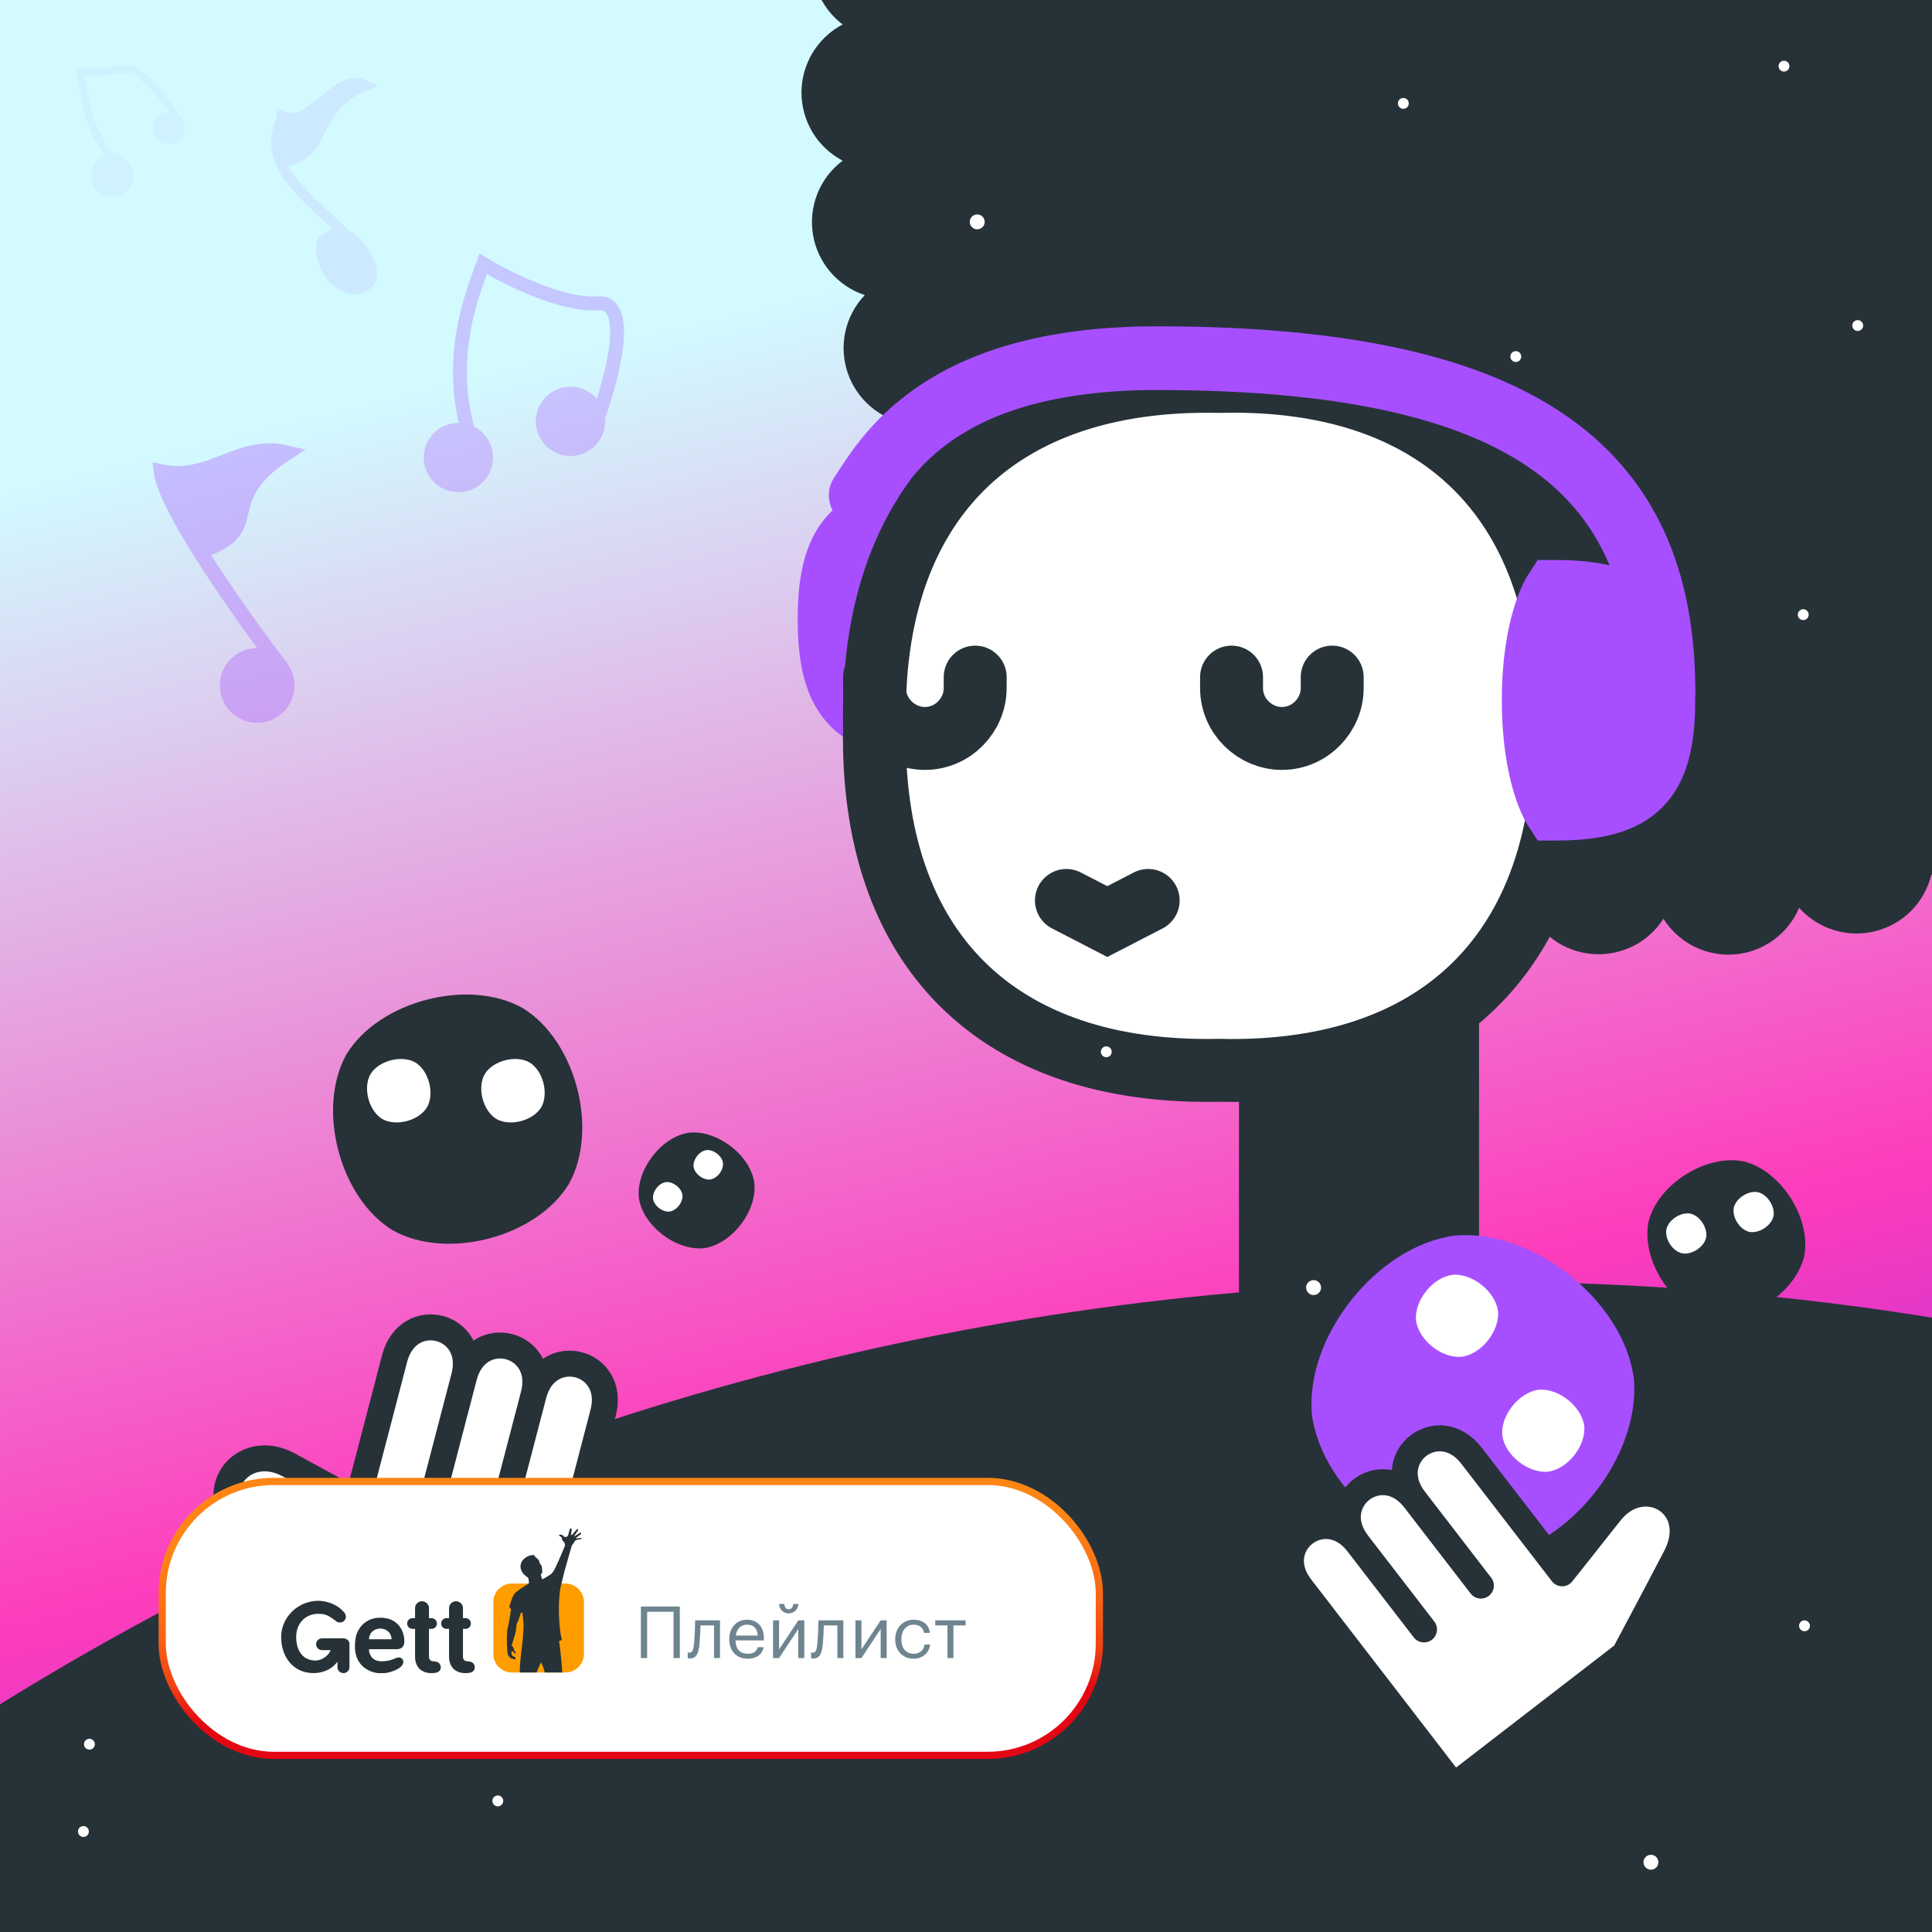 <svg width="268" height="268" viewBox="0 0 268 268" fill="none" xmlns="http://www.w3.org/2000/svg">
<rect x="0" y="0" width="268" height="268" fill="#333333" stroke="none"/>
<g clip-path="url(#clip0)">
<rect width="268" height="268" fill="white"/>
<rect x="-30" y="-30" width="327" height="327" fill="url(#paint0_linear)"/>
<circle cx="205.8" cy="568.4" r="390.6" fill="#263238"/>
<path d="M340.062 12.98C340.062 -47.276 291.211 -96.127 230.955 -96.127C170.699 -96.127 121.848 -47.276 121.848 12.98C121.848 73.236 170.699 122.087 230.955 122.087C291.211 122.087 340.062 73.236 340.062 12.98Z" fill="#263238"/>
<path d="M230.748 127.443C229.703 129.081 228.229 130.403 226.486 131.265C224.744 132.127 222.799 132.496 220.862 132.333C218.922 132.173 217.064 131.485 215.488 130.343C213.913 129.202 212.68 127.65 211.923 125.858C210.622 127.306 208.95 128.371 207.087 128.936C205.224 129.502 203.242 129.547 201.356 129.067C199.468 128.587 197.748 127.6 196.381 126.213C195.015 124.825 194.054 123.09 193.603 121.195C192.078 122.413 190.248 123.189 188.313 123.439C186.378 123.689 184.411 123.403 182.627 122.613C180.847 121.829 179.315 120.572 178.198 118.979C177.08 117.387 176.42 115.519 176.287 113.578C174.585 114.519 172.659 114.978 170.715 114.904C168.772 114.831 166.885 114.228 165.259 113.161C163.633 112.094 162.33 110.603 161.491 108.848C160.651 107.094 160.307 105.144 160.496 103.208C158.663 103.858 156.687 103.995 154.783 103.604C152.878 103.214 151.116 102.31 149.687 100.991C148.255 99.672 147.212 97.987 146.67 96.117C146.129 94.247 146.109 92.265 146.614 90.385C144.699 90.728 142.727 90.542 140.911 89.845C139.095 89.149 137.503 87.969 136.31 86.433C135.112 84.896 134.359 83.061 134.132 81.126C133.904 79.191 134.211 77.231 135.019 75.458C133.072 75.481 131.156 74.973 129.478 73.986C127.799 72.999 126.422 71.573 125.496 69.86C124.57 68.147 124.129 66.212 124.224 64.267C124.318 62.321 124.944 60.438 126.032 58.823C124.112 58.521 122.31 57.7 120.822 56.449C119.334 55.198 118.216 53.564 117.59 51.724C116.961 49.88 116.85 47.9 117.268 45.997C117.686 44.095 118.617 42.343 119.96 40.933C118.109 40.323 116.46 39.218 115.192 37.737C113.925 36.257 113.087 34.457 112.769 32.534C112.455 30.613 112.672 28.642 113.398 26.836C114.124 25.03 115.331 23.457 116.887 22.287C115.164 21.383 113.721 20.023 112.715 18.357C111.709 16.691 111.178 14.781 111.18 12.835C111.182 10.891 111.715 8.985 112.721 7.322C113.726 5.658 115.167 4.301 116.887 3.396C115.337 2.221 114.138 0.644 113.42 -1.164C112.702 -2.972 112.492 -4.941 112.813 -6.86C113.132 -8.78 113.972 -10.576 115.239 -12.054C116.507 -13.531 118.155 -14.633 120.004 -15.241C118.669 -16.658 117.746 -18.413 117.336 -20.317C116.926 -22.22 117.044 -24.2 117.677 -26.041C118.311 -27.881 119.436 -29.513 120.93 -30.761C122.424 -32.008 124.231 -32.823 126.155 -33.118C125.077 -34.736 124.462 -36.617 124.376 -38.56C124.29 -40.502 124.737 -42.431 125.668 -44.137C126.595 -45.847 127.973 -47.27 129.651 -48.253C131.33 -49.236 133.245 -49.741 135.19 -49.713C134.387 -51.488 134.085 -53.45 134.317 -55.385C134.549 -57.319 135.307 -59.154 136.507 -60.689C137.702 -62.225 139.295 -63.406 141.112 -64.103C142.93 -64.799 144.904 -64.985 146.82 -64.64C146.317 -66.519 146.338 -68.499 146.88 -70.367C147.421 -72.235 148.463 -73.919 149.893 -75.238C151.325 -76.555 153.089 -77.456 154.996 -77.843C156.903 -78.23 158.879 -78.088 160.711 -77.433C160.525 -79.371 160.873 -81.322 161.717 -83.076C162.561 -84.829 163.87 -86.319 165.5 -87.382C167.13 -88.448 169.02 -89.048 170.967 -89.117C172.913 -89.186 174.841 -88.721 176.542 -87.772C176.681 -89.71 177.348 -91.573 178.469 -93.16C179.59 -94.747 181.123 -95.998 182.903 -96.777C184.69 -97.564 186.658 -97.846 188.593 -97.591C190.529 -97.336 192.357 -96.555 193.879 -95.332C194.332 -97.221 195.293 -98.95 196.657 -100.332C198.021 -101.715 199.737 -102.699 201.619 -103.178C203.506 -103.653 205.488 -103.604 207.349 -103.034C209.21 -102.465 210.88 -101.397 212.178 -99.946C212.942 -101.738 214.183 -103.287 215.764 -104.425C217.346 -105.562 219.209 -106.245 221.151 -106.4C223.09 -106.559 225.036 -106.184 226.777 -105.318C228.519 -104.451 229.991 -103.125 231.034 -101.483C232.076 -103.122 233.546 -104.445 235.286 -105.309C237.025 -106.174 238.967 -106.546 240.903 -106.387C242.842 -106.229 244.701 -105.543 246.278 -104.404C247.856 -103.265 249.091 -101.716 249.851 -99.924C251.15 -101.373 252.822 -102.438 254.683 -103.006C256.545 -103.573 258.527 -103.62 260.413 -103.142C262.301 -102.666 264.022 -101.681 265.391 -100.296C266.759 -98.911 267.722 -97.177 268.175 -95.284C269.697 -96.498 271.523 -97.273 273.453 -97.525C275.384 -97.776 277.347 -97.495 279.129 -96.711C280.909 -95.928 282.441 -94.673 283.559 -93.082C284.677 -91.491 285.339 -89.624 285.473 -87.684C287.175 -88.628 289.101 -89.089 291.046 -89.018C292.99 -88.946 294.878 -88.346 296.506 -87.281C298.133 -86.214 299.437 -84.723 300.278 -82.969C301.12 -81.215 301.465 -79.264 301.278 -77.328C303.109 -77.983 305.085 -78.125 306.991 -77.738C308.897 -77.351 310.661 -76.45 312.091 -75.133C313.521 -73.814 314.564 -72.13 315.105 -70.262C315.647 -68.394 315.667 -66.413 315.164 -64.534C317.08 -64.879 319.052 -64.692 320.869 -63.996C322.686 -63.3 324.278 -62.119 325.473 -60.583C326.674 -59.049 327.432 -57.214 327.664 -55.279C327.896 -53.344 327.594 -51.383 326.79 -49.608C328.736 -49.636 330.654 -49.13 332.333 -48.146C334.013 -47.161 335.39 -45.736 336.317 -44.023C337.245 -42.311 337.688 -40.377 337.596 -38.432C337.504 -36.486 336.881 -34.603 335.794 -32.986C337.72 -32.691 339.528 -31.875 341.023 -30.626C342.519 -29.377 343.643 -27.743 344.276 -25.9C344.905 -24.06 345.02 -22.084 344.608 -20.183C344.195 -18.283 343.272 -16.531 341.936 -15.118C343.789 -14.508 345.439 -13.403 346.708 -11.921C347.976 -10.44 348.815 -8.639 349.132 -6.715C349.449 -4.796 349.236 -2.827 348.515 -1.02C347.795 0.786 346.595 2.362 345.045 3.536C346.766 4.441 348.208 5.799 349.214 7.463C350.22 9.127 350.752 11.035 350.752 12.98V13.169V13.265C350.75 15.209 350.217 17.114 349.212 18.777C348.206 20.44 346.765 21.796 345.045 22.7C346.594 23.876 347.792 25.454 348.508 27.263C349.225 29.071 349.433 31.042 349.11 32.96C348.788 34.881 347.946 36.676 346.676 38.153C345.406 39.63 343.756 40.73 341.905 41.337C343.241 42.754 344.162 44.51 344.57 46.414C344.978 48.318 344.857 50.297 344.219 52.137C343.585 53.975 342.459 55.605 340.965 56.85C339.471 58.096 337.664 58.908 335.742 59.2C336.819 60.819 337.435 62.702 337.52 64.645C337.606 66.588 337.16 68.517 336.229 70.225C335.298 71.933 333.917 73.355 332.236 74.335C330.556 75.315 328.639 75.817 326.693 75.787C327.496 77.562 327.798 79.524 327.566 81.459C327.334 83.393 326.576 85.228 325.376 86.763C324.177 88.294 322.582 89.469 320.764 90.16C318.945 90.851 316.973 91.032 315.059 90.683C315.556 92.564 315.53 94.545 314.983 96.412C314.436 98.28 313.389 99.962 311.955 101.277C310.523 102.595 308.758 103.496 306.85 103.883C304.943 104.27 302.966 104.128 301.133 103.472C301.317 105.409 300.967 107.36 300.121 109.113C299.275 110.866 297.966 112.354 296.335 113.416C294.704 114.481 292.813 115.079 290.866 115.145C288.919 115.21 286.992 114.741 285.293 113.789C285.148 115.73 284.475 117.594 283.346 119.179C282.216 120.764 280.675 122.009 278.888 122.78C277.1 123.566 275.131 123.845 273.196 123.588C271.26 123.331 269.433 122.548 267.912 121.323C267.456 123.218 266.489 124.951 265.117 126.335C263.744 127.719 262.019 128.7 260.128 129.172C258.24 129.646 256.258 129.594 254.397 129.022C252.536 128.45 250.866 127.38 249.57 125.928C248.809 127.72 247.572 129.27 245.993 130.41C244.415 131.55 242.554 132.237 240.613 132.395C240.328 132.395 240.038 132.426 239.757 132.426C237.957 132.423 236.187 131.964 234.612 131.093C233.037 130.222 231.708 128.966 230.748 127.443ZM222.64 111.071C224.284 111.208 225.874 111.724 227.285 112.58C228.696 113.435 229.889 114.607 230.77 116.002C231.657 114.606 232.857 113.436 234.274 112.585C235.692 111.734 237.288 111.225 238.936 111.098C240.574 110.971 242.218 111.224 243.741 111.838C245.265 112.452 246.625 113.41 247.717 114.636C248.364 113.123 249.353 111.781 250.606 110.715C251.859 109.648 253.342 108.887 254.939 108.49C256.537 108.089 258.207 108.064 259.817 108.417C261.426 108.771 262.932 109.493 264.215 110.527C264.599 108.924 265.35 107.432 266.409 106.169C267.468 104.905 268.806 103.906 270.318 103.248C271.828 102.587 273.47 102.284 275.116 102.365C276.763 102.446 278.368 102.907 279.805 103.713C279.921 102.068 280.418 100.472 281.256 99.051C282.094 97.63 283.25 96.423 284.635 95.525C286.015 94.624 287.587 94.056 289.224 93.865C290.862 93.673 292.522 93.865 294.074 94.424C293.916 92.782 294.142 91.126 294.733 89.586C295.324 88.047 296.265 86.665 297.48 85.551C298.695 84.435 300.152 83.617 301.736 83.16C303.321 82.703 304.99 82.62 306.612 82.917C306.188 81.323 306.139 79.653 306.471 78.038C306.802 76.423 307.504 74.907 308.522 73.609C309.534 72.309 310.834 71.261 312.319 70.548C313.805 69.835 315.435 69.476 317.083 69.5C316.405 67.999 316.085 66.36 316.148 64.714C316.21 63.068 316.654 61.459 317.443 60.013C318.228 58.566 319.338 57.322 320.686 56.377C322.033 55.433 323.582 54.814 325.209 54.569C324.297 53.201 323.713 51.64 323.503 50.008C323.294 48.377 323.464 46.719 324.002 45.165C324.539 43.608 325.43 42.197 326.605 41.042C327.78 39.887 329.206 39.02 330.772 38.509C329.641 37.311 328.804 35.868 328.326 34.291C327.847 32.715 327.741 31.05 328.015 29.426C328.291 27.803 328.939 26.267 329.909 24.937C330.879 23.607 332.143 22.52 333.604 21.76C332.284 20.762 331.215 19.471 330.481 17.988C329.747 16.505 329.369 14.871 329.376 13.217V13.112V12.98C329.374 11.331 329.755 9.704 330.49 8.227C331.224 6.751 332.292 5.465 333.608 4.472C332.151 3.704 330.891 2.61 329.928 1.274C328.965 -0.062 328.325 -1.604 328.059 -3.229C327.788 -4.854 327.899 -6.52 328.381 -8.095C328.863 -9.67 329.704 -11.113 330.838 -12.308C329.277 -12.825 327.858 -13.696 326.69 -14.853C325.523 -16.01 324.639 -17.421 324.107 -18.977C323.572 -20.535 323.405 -22.197 323.62 -23.831C323.835 -25.465 324.425 -27.027 325.345 -28.394C323.716 -28.642 322.166 -29.265 320.818 -30.214C319.469 -31.162 318.359 -32.41 317.575 -33.86C316.787 -35.308 316.347 -36.919 316.289 -38.566C316.231 -40.214 316.557 -41.852 317.241 -43.352C315.592 -43.327 313.959 -43.685 312.472 -44.399C310.985 -45.113 309.684 -46.163 308.671 -47.465C307.657 -48.765 306.958 -50.283 306.63 -51.899C306.302 -53.514 306.353 -55.184 306.779 -56.777C305.158 -56.48 303.491 -56.564 301.908 -57.021C300.325 -57.478 298.869 -58.296 297.656 -59.411C296.437 -60.528 295.495 -61.913 294.904 -63.457C294.314 -65.001 294.091 -66.661 294.254 -68.306C292.701 -67.751 291.041 -67.564 289.404 -67.759C287.767 -67.954 286.198 -68.526 284.819 -69.43C283.441 -70.331 282.291 -71.539 281.459 -72.96C280.627 -74.38 280.136 -75.975 280.025 -77.618C278.585 -76.817 276.98 -76.36 275.335 -76.284C273.69 -76.208 272.049 -76.514 270.542 -77.178C269.034 -77.84 267.701 -78.842 266.646 -80.106C265.591 -81.37 264.843 -82.861 264.461 -84.462C263.175 -83.433 261.667 -82.716 260.057 -82.368C258.446 -82.02 256.777 -82.05 255.18 -82.456C253.584 -82.859 252.102 -83.626 250.852 -84.698C249.602 -85.769 248.618 -87.116 247.976 -88.633C246.877 -87.405 245.508 -86.449 243.976 -85.84C242.445 -85.23 240.794 -84.984 239.151 -85.121C237.511 -85.258 235.924 -85.773 234.515 -86.626C233.107 -87.479 231.915 -88.647 231.034 -90.038C230.149 -88.646 228.954 -87.478 227.541 -86.626C226.129 -85.775 224.538 -85.262 222.894 -85.129C221.253 -84.994 219.604 -85.241 218.074 -85.85C216.545 -86.46 215.177 -87.415 214.079 -88.641C213.432 -87.129 212.443 -85.788 211.191 -84.721C209.939 -83.655 208.457 -82.893 206.861 -82.495C205.263 -82.092 203.593 -82.065 201.983 -82.416C200.372 -82.767 198.865 -83.487 197.58 -84.519C197.199 -82.916 196.45 -81.423 195.393 -80.158C194.337 -78.894 193.001 -77.891 191.491 -77.231C189.983 -76.565 188.342 -76.257 186.695 -76.334C185.049 -76.41 183.443 -76.867 182.003 -77.67C181.89 -76.025 181.397 -74.429 180.563 -73.007C179.729 -71.585 178.576 -70.376 177.196 -69.474C175.816 -68.57 174.246 -68 172.608 -67.806C170.97 -67.613 169.309 -67.802 167.757 -68.359C167.917 -66.717 167.693 -65.062 167.103 -63.522C166.513 -61.982 165.574 -60.6 164.359 -59.486C163.145 -58.371 161.689 -57.552 160.105 -57.095C158.521 -56.638 156.853 -56.555 155.232 -56.852C155.658 -55.258 155.707 -53.587 155.377 -51.971C155.046 -50.355 154.344 -48.838 153.326 -47.54C152.314 -46.24 151.014 -45.193 149.528 -44.481C148.043 -43.768 146.412 -43.41 144.765 -43.435C145.444 -41.934 145.766 -40.296 145.705 -38.65C145.644 -37.004 145.202 -35.394 144.414 -33.948C143.628 -32.5 142.518 -31.254 141.169 -30.308C139.821 -29.362 138.272 -28.741 136.643 -28.495C137.562 -27.125 138.15 -25.561 138.361 -23.925C138.572 -22.289 138.4 -20.627 137.859 -19.069C137.324 -17.512 136.435 -16.1 135.262 -14.944C134.089 -13.788 132.664 -12.921 131.098 -12.409C132.231 -11.212 133.07 -9.769 133.55 -8.193C134.029 -6.616 134.137 -4.95 133.864 -3.326C133.593 -1.704 132.949 -0.168 131.984 1.163C131.019 2.494 129.759 3.583 128.302 4.344C129.617 5.34 130.684 6.628 131.418 8.105C132.151 9.583 132.532 11.211 132.53 12.861C132.528 14.511 132.144 16.137 131.407 17.613C130.671 19.088 129.602 20.373 128.284 21.365C129.743 22.133 131.003 23.229 131.966 24.567C132.929 25.905 133.568 27.448 133.834 29.075C134.103 30.699 133.991 32.364 133.507 33.938C133.023 35.512 132.181 36.952 131.046 38.145C132.61 38.661 134.033 39.533 135.203 40.693C136.373 41.852 137.258 43.267 137.789 44.827C138.324 46.387 138.489 48.051 138.271 49.686C138.052 51.321 137.456 52.883 136.529 54.248C138.159 54.497 139.709 55.121 141.057 56.072C142.404 57.022 143.513 58.272 144.295 59.723C145.081 61.173 145.519 62.785 145.575 64.433C145.631 66.081 145.305 67.719 144.62 69.219C146.269 69.196 147.9 69.556 149.385 70.271C150.871 70.985 152.17 72.035 153.181 73.337C154.197 74.636 154.897 76.152 155.227 77.767C155.557 79.382 155.507 81.052 155.082 82.644C156.706 82.353 158.374 82.442 159.957 82.904C161.54 83.366 162.994 84.19 164.205 85.309C165.417 86.427 166.353 87.81 166.94 89.35C167.526 90.891 167.747 92.546 167.586 94.186C169.139 93.634 170.798 93.449 172.435 93.647C174.071 93.844 175.639 94.418 177.016 95.324C178.394 96.225 179.544 97.435 180.375 98.856C181.206 100.278 181.696 101.873 181.806 103.516C183.244 102.715 184.849 102.259 186.494 102.182C188.138 102.106 189.778 102.412 191.284 103.077C192.792 103.74 194.124 104.743 195.178 106.009C196.232 107.274 196.977 108.767 197.356 110.369C198.644 109.342 200.152 108.627 201.762 108.28C203.372 107.934 205.041 107.965 206.637 108.371C208.233 108.777 209.714 109.547 210.963 110.62C212.212 111.693 213.196 113.041 213.837 114.557C214.836 113.444 216.057 112.554 217.423 111.944C218.788 111.335 220.266 111.019 221.762 111.019C222.038 111.032 222.337 111.045 222.64 111.071Z" fill="#263238"/>
<circle r="0.754" transform="matrix(0.259 0.966 0.966 -0.259 257.698 45.158)" fill="white"/>
<circle r="0.754" transform="matrix(0.259 0.966 0.966 -0.259 194.667 14.343)" fill="white"/>
<circle r="0.754" transform="matrix(0.259 0.966 0.966 -0.259 213.117 75.65)" fill="white"/>
<circle r="0.754" transform="matrix(0.787 -0.618 -0.618 -0.787 250.139 85.263)" fill="white"/>
<circle r="0.754" transform="matrix(0.787 -0.618 -0.618 -0.787 250.315 225.525)" fill="white"/>
<circle r="1.035" transform="matrix(0.259 0.966 0.966 -0.259 135.557 30.776)" fill="white"/>
<circle r="0.754" transform="matrix(0.259 0.966 0.966 -0.259 210.266 49.459)" fill="white"/>
<circle r="0.754" transform="matrix(0.864 0.503 0.503 -0.864 247.469 9.177)" fill="white"/>
<rect x="171.864" y="134.585" width="33.301" height="64.223" fill="#263238"/>
<path d="M130.114 100.948C118.841 100.948 115.07 97.178 115.07 85.905C115.07 74.632 118.841 70.862 130.114 70.862C130.114 70.862 133.06 75.339 133.06 85.905C133.06 96.471 130.114 100.948 130.114 100.948Z" fill="#A74FFF" stroke="#A74FFF" stroke-width="8.837" stroke-miterlimit="10"/>
<path d="M229.089 98.289C229.089 91.089 223.417 85.416 216.217 85.416C215.999 85.416 215.781 85.416 215.562 85.416C210.763 64.035 194.4 52.254 169.092 52.909C138.111 52.254 120.657 69.926 121.312 100.689C120.657 131.669 138.329 149.123 169.092 148.468C196.363 149.123 213.163 135.378 216.435 110.943C223.417 110.943 229.089 105.27 229.089 98.289Z" fill="white" stroke="#263238" stroke-width="8.727" stroke-miterlimit="10"/>
<path d="M147.928 124.906L153.6 127.837L159.273 124.906" stroke="#263238" stroke-width="8.727" stroke-miterlimit="10" stroke-linecap="round"/>
<path d="M121.311 93.925L121.311 95.452C121.311 99.379 124.584 102.434 128.293 102.434C132.22 102.434 135.274 99.161 135.274 95.452L135.274 93.925" stroke="#263238" stroke-width="8.727" stroke-miterlimit="10" stroke-linecap="round"/>
<path d="M170.836 93.925L170.836 95.453C170.836 99.38 174.109 102.434 177.818 102.434C181.745 102.434 184.799 99.161 184.799 95.453L184.799 93.925" stroke="#263238" stroke-width="8.727" stroke-miterlimit="10" stroke-linecap="round"/>
<path d="M215.691 112.185C226.964 112.185 230.734 108.415 230.734 97.142C230.734 85.869 226.964 82.099 215.691 82.099C215.691 82.099 212.745 86.576 212.745 97.142C212.745 107.708 215.691 112.185 215.691 112.185Z" fill="#A74FFF" stroke="#A74FFF" stroke-width="8.837" stroke-miterlimit="10"/>
<path d="M230.747 95.928C230.747 64.335 210.152 49.684 160.45 49.684C130.197 49.684 122.85 63.514 119.392 68.7" stroke="#A74FFF" stroke-width="8.837" stroke-linecap="round" stroke-linejoin="round"/>
<path d="M78.905 164.248C74.425 171.615 62.003 174.878 54.481 170.664C47.115 166.184 43.852 153.762 48.066 146.241C52.546 138.874 64.968 135.611 72.49 139.825C79.856 144.305 83.119 156.727 78.905 164.248Z" fill="#263238"/>
<path d="M59.241 153.591C58.1 155.467 54.937 156.298 53.022 155.225C51.147 154.084 50.316 150.921 51.389 149.006C52.529 147.131 55.692 146.3 57.607 147.373C59.483 148.513 60.314 151.676 59.241 153.591Z" fill="white"/>
<path d="M75.084 153.591C73.944 155.467 70.781 156.298 68.866 155.225C66.99 154.084 66.159 150.921 67.232 149.006C68.373 147.131 71.536 146.3 73.451 147.373C75.326 148.513 76.157 151.676 75.084 153.591Z" fill="white"/>
<path d="M104.63 164.002C105.106 167.873 101.611 172.515 97.759 173.129C93.888 173.604 89.246 170.109 88.633 166.258C88.158 162.387 91.652 157.745 95.504 157.131C99.375 156.656 104.017 160.151 104.63 164.002Z" fill="#263238"/>
<path d="M94.661 165.733C94.782 166.719 93.892 167.901 92.912 168.057C91.926 168.178 90.744 167.288 90.588 166.308C90.467 165.322 91.357 164.14 92.338 163.984C93.323 163.863 94.505 164.753 94.661 165.733Z" fill="white"/>
<path d="M100.285 161.291C100.406 162.276 99.517 163.458 98.536 163.614C97.55 163.735 96.368 162.846 96.212 161.865C96.091 160.879 96.981 159.697 97.962 159.541C98.947 159.42 100.129 160.31 100.285 161.291Z" fill="white"/>
<path d="M206.901 216.04C196.106 217.098 183.44 207.064 181.998 196.314C180.941 185.519 190.974 172.853 201.725 171.411C212.52 170.353 225.186 180.387 226.628 191.137C227.685 201.932 217.652 214.598 206.901 216.04Z" fill="#A74FFF"/>
<path d="M202.77 188.206C200.022 188.475 196.797 185.921 196.429 183.184C196.16 180.435 198.715 177.21 201.452 176.843C204.201 176.574 207.426 179.128 207.793 181.866C208.062 184.614 205.507 187.839 202.77 188.206Z" fill="white"/>
<path d="M214.738 204.147C211.989 204.416 208.764 201.861 208.397 199.124C208.128 196.375 210.682 193.15 213.419 192.783C216.168 192.514 219.393 195.069 219.76 197.806C220.029 200.554 217.475 203.78 214.738 204.147Z" fill="white"/>
<path d="M216.69 218.241C216.69 218.241 217.558 217.18 223.37 209.815C227.995 203.955 236.232 208.712 232.441 215.98C228.985 222.608 225.316 229.457 225.316 229.457L201.655 247.711L180.447 220.182C175.884 214.267 183.778 208.182 188.339 214.1L197.535 226.031L188.339 214.1C183.776 208.185 191.673 202.098 196.231 208.019L205.424 219.947L196.231 208.019C191.669 202.096 199.562 196.014 204.13 201.941L216.696 218.245" fill="white"/>
<path d="M216.69 218.241C216.69 218.241 217.558 217.18 223.37 209.815C227.995 203.955 236.232 208.712 232.441 215.98C228.985 222.608 225.316 229.457 225.316 229.457L201.655 247.711L180.447 220.182C175.884 214.267 183.778 208.182 188.339 214.1L197.535 226.031L188.339 214.1C183.776 208.185 191.673 202.098 196.231 208.019L205.424 219.947L196.231 208.019C191.669 202.096 199.562 196.014 204.13 201.941L216.696 218.245" stroke="#263238" stroke-width="3.601" stroke-linecap="round" stroke-linejoin="round"/>
<path d="M250.258 174.31C248.999 179.497 242.285 183.755 237.057 182.683C231.87 181.424 227.612 174.71 228.684 169.482C229.943 164.295 236.657 160.037 241.885 161.109C247.072 162.368 251.33 169.082 250.258 174.31Z" fill="#263238"/>
<path d="M236.657 171.718C236.336 173.039 234.627 174.123 233.295 173.85C231.975 173.529 230.891 171.82 231.164 170.489C231.484 169.168 233.194 168.084 234.525 168.357C235.845 168.677 236.93 170.387 236.657 171.718Z" fill="white"/>
<path d="M246.002 168.742C245.682 170.062 243.972 171.147 242.641 170.873C241.32 170.553 240.236 168.844 240.509 167.512C240.83 166.192 242.539 165.108 243.87 165.381C245.191 165.701 246.275 167.411 246.002 168.742Z" fill="white"/>
<g opacity="0.34">
<circle cx="35.669" cy="95.083" r="4.921" transform="rotate(-32.891 35.669 95.083)" fill="#A74FFF" stroke="#A74FFF" stroke-width="0.518"/>
<path d="M39.784 62.812C33.197 61.212 29.166 66.903 22.362 65.443C22.657 67.739 24.878 71.92 27.724 76.472C37.338 73.339 29.345 69.563 39.784 62.812Z" fill="#A74FFF"/>
<path d="M39.009 92.615C36.049 88.753 31.373 82.308 27.724 76.472M27.724 76.472C24.878 71.92 22.657 67.739 22.362 65.443C29.166 66.903 33.197 61.212 39.784 62.812C29.345 69.563 37.338 73.339 27.724 76.472Z" stroke="#A74FFF" stroke-width="2.072"/>
</g>
<g opacity="0.1">
<path d="M49.442 32.903C50.147 33.6 51.155 34.883 51.713 36.225C52.275 37.575 52.355 38.907 51.345 39.804C50.394 40.649 49.389 40.798 48.447 40.573C47.495 40.346 46.599 39.732 45.895 39.037C45.206 38.356 44.536 37.144 44.213 35.925C44.052 35.317 43.98 34.718 44.03 34.19C44.08 33.663 44.251 33.219 44.563 32.903C45.894 31.557 48.078 31.555 49.442 32.903Z" fill="#A74FFF" stroke="#A74FFF" stroke-width="0.361"/>
<path d="M50.676 11.86C46.338 9.92 43.596 17.947 39.092 16.077C39.02 17.703 37.517 18.995 38.929 22.505C45.916 21.552 42.687 15.213 50.676 11.86Z" fill="#A74FFF"/>
<path d="M49.422 34.559C47.85 31.512 40.738 27.005 38.929 22.505M38.929 22.505C37.517 18.995 39.02 17.703 39.092 16.077C43.596 17.947 46.338 9.92 50.676 11.86C42.687 15.213 45.916 21.552 38.929 22.505Z" stroke="#A74FFF" stroke-width="1.444"/>
</g>
<g opacity="0.3">
<circle cx="63.589" cy="63.465" r="4.565" transform="rotate(-17.891 63.589 63.465)" fill="#A74FFF" stroke="#A74FFF" stroke-width="0.48"/>
<circle cx="79.135" cy="58.446" r="4.565" transform="rotate(-17.891 79.135 58.446)" fill="#A74FFF" stroke="#A74FFF" stroke-width="0.48"/>
<path d="M65.654 62.041C61.359 50.3 65.708 40.313 67.035 36.602C70.283 38.583 78.011 42.45 82.938 42.072C87.865 41.693 84.835 52.904 82.705 58.556" stroke="#A74FFF" stroke-width="1.922"/>
</g>
<g opacity="0.05">
<circle cx="15.594" cy="24.39" r="2.817" transform="rotate(-47.891 15.594 24.39)" fill="#A74FFF" stroke="#A74FFF" stroke-width="0.27"/>
<circle cx="23.502" cy="17.759" r="2.053" transform="rotate(-47.891 23.502 17.759)" fill="#A74FFF" stroke="#A74FFF" stroke-width="0.27"/>
<path d="M17.185 23.556C11.796 19.05 11.552 12.208 11.156 10.03C13.293 10.082 18.452 9.539 18.452 9.539C18.452 9.539 23.951 13.722 24.503 17.07" stroke="#A74FFF" stroke-width="1.08"/>
</g>
<path d="M49.54 208.373C49.54 208.373 48.326 207.736 40.099 203.227C33.552 199.64 27.828 207.238 34.158 212.447C39.929 217.197 45.982 222.068 45.982 222.068L74.895 229.626L83.66 195.998C85.549 188.771 75.905 186.255 74.019 193.484L70.216 208.059L74.019 193.484C75.908 186.257 66.261 183.738 64.378 190.97L60.577 205.542L64.378 190.97C66.263 183.735 56.622 181.221 54.733 188.462L49.536 208.379" fill="white"/>
<path d="M49.54 208.373C49.54 208.373 48.326 207.736 40.099 203.227C33.552 199.64 27.828 207.238 34.158 212.447C39.929 217.197 45.982 222.068 45.982 222.068L74.895 229.626L83.66 195.998C85.549 188.771 75.905 186.255 74.019 193.484L70.216 208.059L74.019 193.484C75.908 186.257 66.261 183.738 64.378 190.97L60.577 205.542L64.378 190.97C66.263 183.735 56.622 181.221 54.733 188.462L49.536 208.379" stroke="#263238" stroke-width="3.601" stroke-linecap="round" stroke-linejoin="round"/>
<path d="M182.487 179.61C183.039 179.462 183.367 178.894 183.219 178.342C183.071 177.789 182.503 177.462 181.951 177.61C181.398 177.757 181.071 178.325 181.219 178.878C181.367 179.43 181.934 179.758 182.487 179.61Z" fill="white"/>
<circle r="0.754" transform="matrix(0.259 0.966 0.966 -0.259 116.108 218.97)" fill="white"/>
<circle r="1.035" transform="matrix(0.864 0.503 0.503 -0.864 229.012 258.323)" fill="white"/>
<circle r="0.754" transform="matrix(0.981 -0.193 -0.193 -0.981 153.46 145.9)" fill="white"/>
<circle r="0.754" transform="matrix(0.981 -0.193 -0.193 -0.981 69.055 249.815)" fill="white"/>
<circle r="0.754" transform="matrix(0.981 -0.193 -0.193 -0.981 12.404 241.949)" fill="white"/>
<circle r="0.754" transform="matrix(0.981 -0.193 -0.193 -0.981 131.469 235.553)" fill="white"/>
<circle r="0.754" transform="matrix(0.981 -0.193 -0.193 -0.981 11.571 254.061)" fill="white"/>
<rect x="22.5" y="205.5" width="130" height="38" rx="15.5" fill="white" stroke="url(#paint1_linear)"/>
<g clip-path="url(#clip1)">
<path d="M47.641 227.264C47.619 227.264 47.619 227.264 47.597 227.264C47.575 227.264 47.575 227.264 47.553 227.264H44.68C44.22 227.264 43.847 227.63 43.847 228.082C43.847 228.535 44.22 228.901 44.68 228.901H45.865C45.821 229.03 45.733 229.18 45.623 229.353C45.294 229.826 44.505 230.343 43.781 230.343C41.939 230.343 41.084 228.879 41.084 227.071C41.084 225.262 42.29 223.863 44.154 223.863C44.746 223.863 45.207 223.949 45.645 224.207C45.799 224.293 45.974 224.401 46.128 224.509L46.632 224.896C47.005 225.176 47.532 225.111 47.817 224.745C48.08 224.422 47.992 223.97 47.751 223.669C47.356 223.217 46.917 222.915 46.917 222.915C46.106 222.377 45.119 222.054 44.066 222.054C41.281 222.119 39 224.358 39 227.092C39 229.826 40.667 232.087 43.496 232.087C44.637 232.087 45.996 231.656 46.808 230.494V231.269C46.808 231.721 47.181 232.087 47.641 232.087C48.102 232.087 48.475 231.721 48.475 231.269V228.082C48.497 227.63 48.102 227.264 47.641 227.264Z" fill="#263238"/>
<path d="M54.879 230.02C54.747 230.085 53.98 230.451 52.949 230.451C51.37 230.451 51.194 229.137 51.194 228.944C51.194 228.75 51.194 228.771 51.194 228.771C51.194 228.771 53.717 228.771 55.032 228.771C56.195 228.771 56.085 227.652 56.085 227.652C56.085 226.209 55.186 224.401 52.751 224.401C50.317 224.401 49.484 226.36 49.352 227.114C49.22 227.867 48.826 230.343 50.887 231.57C52.949 232.797 55.054 231.57 55.054 231.57C55.69 231.269 56.173 230.687 55.844 230.192C55.581 229.762 55.01 229.955 54.879 230.02ZM51.194 227.372C51.194 226.511 51.896 225.908 52.751 225.908C53.607 225.908 54.309 226.511 54.309 227.372C54.309 227.393 54.287 227.393 54.287 227.393C54.287 227.393 51.282 227.393 51.194 227.393C51.172 227.393 51.194 227.372 51.194 227.372Z" fill="#263238"/>
<path d="M61.02 230.838C60.954 230.73 60.844 230.644 60.735 230.58C60.647 230.537 60.559 230.515 60.472 230.494C60.384 230.472 60.274 230.472 60.143 230.451C60.011 230.451 59.923 230.429 59.836 230.386C59.748 230.343 59.682 230.3 59.638 230.235C59.594 230.171 59.55 230.106 59.529 230.02C59.507 229.934 59.507 229.848 59.507 229.762V225.951H59.858C60.274 225.951 60.603 225.628 60.603 225.219V225.197C60.603 224.788 60.274 224.465 59.858 224.465H59.507V223.066C59.507 222.549 59.068 222.119 58.541 222.119C58.015 222.119 57.577 222.549 57.577 223.066V224.465H57.226C56.809 224.465 56.48 224.788 56.48 225.197V225.219C56.48 225.628 56.809 225.951 57.226 225.951H57.577V229.869C57.577 230.149 57.62 230.429 57.708 230.687C57.796 230.946 57.927 231.183 58.103 231.398C58.278 231.613 58.52 231.764 58.805 231.893C59.09 232.022 59.441 232.087 59.836 232.087H59.945C60.143 232.087 60.296 232.065 60.428 232.044C60.559 232.022 60.669 231.979 60.757 231.936C60.866 231.871 60.976 231.785 61.042 231.678C61.108 231.57 61.151 231.419 61.151 231.247C61.13 231.096 61.086 230.967 61.02 230.838Z" fill="#263238"/>
<path d="M65.735 230.838C65.669 230.73 65.56 230.644 65.45 230.58C65.362 230.537 65.275 230.515 65.187 230.494C65.099 230.472 64.99 230.472 64.858 230.451C64.726 230.451 64.639 230.429 64.551 230.386C64.463 230.343 64.397 230.3 64.353 230.235C64.31 230.171 64.266 230.106 64.244 230.02C64.222 229.934 64.222 229.848 64.222 229.762V225.951H64.573C64.99 225.951 65.319 225.628 65.319 225.219V225.197C65.319 224.788 64.99 224.465 64.573 224.465H64.222V223.066C64.222 222.549 63.783 222.119 63.257 222.119C62.73 222.119 62.292 222.549 62.292 223.066V224.465H61.941C61.524 224.465 61.195 224.788 61.195 225.197V225.219C61.195 225.628 61.524 225.951 61.941 225.951H62.292V229.869C62.292 230.149 62.336 230.429 62.423 230.687C62.511 230.946 62.643 231.183 62.818 231.398C62.994 231.613 63.235 231.764 63.52 231.893C63.805 232.022 64.156 232.087 64.551 232.087H64.661C64.858 232.087 65.011 232.065 65.143 232.044C65.275 232.022 65.384 231.979 65.472 231.936C65.582 231.871 65.691 231.785 65.757 231.678C65.823 231.57 65.867 231.419 65.867 231.247C65.845 231.096 65.801 230.967 65.735 230.838Z" fill="#263238"/>
<path d="M78.412 232.001H71.021C69.595 232.001 68.433 230.86 68.433 229.46V222.205C68.433 220.805 69.595 219.664 71.021 219.664H78.412C79.838 219.664 81 220.805 81 222.205V229.46C81 230.86 79.838 232.001 78.412 232.001Z" fill="#FF9D00"/>
<path d="M72.227 223.798C72.227 223.798 72.293 223.733 72.403 223.626H72.447C72.556 224.444 72.622 224.961 72.622 225.434C72.622 227.781 72.118 229.589 72.096 232.001H74.442C74.574 231.613 74.771 231.204 75.056 230.58C75.32 231.161 75.473 231.57 75.561 232.001H77.995C77.886 230.408 77.754 229.008 77.557 227.63C77.732 227.566 77.82 227.523 77.951 227.48C77.513 226.059 77.337 222.076 77.798 219.987C77.886 219.75 78.061 218.911 78.302 217.964L79.18 214.863L79.333 214.368C79.333 214.368 79.465 214.239 79.552 214.088C79.662 213.938 79.728 213.787 79.728 213.787C79.728 213.787 79.772 213.722 79.882 213.658C79.947 213.615 80.057 213.593 80.057 213.593L80.561 213.507C80.561 213.507 80.737 213.485 80.693 213.399C80.671 213.335 80.452 213.356 80.452 213.356C80.452 213.356 79.882 213.421 79.859 213.378C79.838 213.356 80.496 212.883 80.496 212.883C80.496 212.883 80.671 212.732 80.605 212.646C80.539 212.538 80.342 212.689 80.342 212.689C80.342 212.689 79.706 213.119 79.64 213.119C79.596 213.119 80.101 212.43 80.101 212.43C80.101 212.43 80.254 212.215 80.167 212.129C80.079 212.043 79.925 212.237 79.925 212.237C79.925 212.237 79.377 212.904 79.333 212.926C79.311 212.947 79.267 212.926 79.224 212.883C79.202 212.84 79.224 212.775 79.224 212.775L79.311 212.194C79.311 212.194 79.311 212.064 79.202 212.021C79.092 211.978 79.026 212.129 79.026 212.129L78.807 212.969C78.807 212.969 78.697 213.141 78.544 213.206C78.434 213.249 78.258 213.162 78.258 213.162C78.258 213.162 78.149 213.033 78.017 212.947C77.93 212.904 77.82 212.883 77.82 212.883C77.82 212.883 77.623 212.861 77.535 212.969C77.491 213.012 77.644 213.076 77.644 213.076C77.644 213.076 77.798 213.162 77.886 213.27C77.951 213.335 77.951 213.442 77.951 213.442C77.951 213.442 77.93 213.507 78.017 213.658C78.083 213.765 78.28 213.981 78.28 213.981C78.28 213.981 78.346 214.067 78.368 214.174V214.411C78.368 214.454 78.346 214.476 78.346 214.476C77.579 216.327 77.074 217.447 76.833 217.856C76.482 218.459 76.087 218.545 75.934 218.674C75.758 218.803 75.21 219.083 75.21 219.083C75.078 218.631 75.013 218.416 75.013 218.416C75.013 218.416 75.21 218.2 75.21 218.136C75.232 218.05 75.21 217.318 75.1 217.167C74.991 216.995 74.859 216.844 74.837 216.736C74.815 216.65 74.771 216.413 74.684 216.349C74.618 216.284 74.442 216.134 74.42 216.112C74.113 215.897 74.135 215.703 74.07 215.703C73.082 215.703 72.534 216.349 72.381 216.607C72.249 216.866 71.964 217.511 72.6 218.308C72.819 218.566 73.258 218.803 73.302 218.954C73.302 218.954 73.412 219.578 73.346 219.664C72.293 220.31 71.679 220.741 71.481 220.956C71.174 221.279 70.911 221.925 70.648 222.894L70.889 223.26L70.604 225.025C70.538 225.456 70.319 225.994 70.341 226.511C70.275 227.307 70.341 228.621 70.341 228.621C70.341 228.621 70.385 229.245 70.429 229.46C70.473 229.676 70.802 229.998 70.802 229.998L71.416 230.192C71.416 230.192 71.503 230.214 71.525 230.128C71.525 230.042 71.481 229.998 71.481 229.998C71.481 229.998 71.481 229.934 71.46 229.891C71.438 229.848 71.153 229.74 71.153 229.74L71.065 229.654L70.955 229.439C70.955 229.417 70.933 229.18 70.977 229.03C70.977 229.03 71.153 229.051 71.174 229.116C71.174 229.137 71.328 229.331 71.46 229.374C71.591 229.396 71.569 229.331 71.547 229.288C71.503 229.18 71.328 228.944 71.306 228.836C71.284 228.664 71.196 228.513 71.153 228.448C71.087 228.384 71.021 228.319 71.021 228.319L70.977 228.276C70.977 228.276 71.306 227.135 71.481 226.575C71.591 226.102 71.635 225.606 71.657 225.413C71.657 225.413 71.657 225.262 71.723 225.154C71.942 224.81 72.227 223.798 72.227 223.798Z" fill="#263238"/>
</g>
<path d="M93.43 230H94.3V222.85H88.9V230H89.77V223.58H93.43V230ZM97.037 227.98C97.107 227.21 97.147 226.16 97.167 225.47H99.047V230H99.877V224.77H96.427C96.427 224.77 96.397 226.71 96.277 227.93C96.207 228.66 96.107 229.25 95.677 229.25C95.487 229.25 95.397 229.21 95.397 229.21V230C95.397 230 95.487 230.05 95.747 230.05C96.597 230.05 96.917 229.36 97.037 227.98ZM103.695 230.09C104.875 230.09 105.745 229.54 105.925 228.49H105.095C104.985 229.1 104.515 229.4 103.705 229.4C102.635 229.4 102.065 228.74 102.025 227.55H105.965V227.28C105.965 225.41 104.825 224.68 103.615 224.68C102.175 224.68 101.165 225.78 101.165 227.36V227.44C101.165 229.05 102.215 230.09 103.695 230.09ZM102.055 226.88C102.195 225.95 102.765 225.37 103.615 225.37C104.475 225.37 105.035 225.8 105.115 226.88H102.055ZM109.388 223.81C110.108 223.81 110.708 223.25 110.748 222.49H110.048C110.008 222.89 109.808 223.23 109.388 223.23C108.988 223.23 108.818 222.88 108.788 222.49H108.068C108.108 223.25 108.668 223.81 109.388 223.81ZM108.068 230L110.738 225.97V230H111.568V224.77H110.738L108.068 228.8V224.77H107.238V230H108.068ZM114.147 227.98C114.217 227.21 114.257 226.16 114.277 225.47H116.157V230H116.987V224.77H113.537C113.537 224.77 113.507 226.71 113.387 227.93C113.317 228.66 113.217 229.25 112.787 229.25C112.597 229.25 112.507 229.21 112.507 229.21V230C112.507 230 112.597 230.05 112.857 230.05C113.707 230.05 114.027 229.36 114.147 227.98ZM119.494 230L122.164 225.97V230H122.994V224.77H122.164L119.494 228.8V224.77H118.664V230H119.494ZM126.742 230.09C128.002 230.09 128.912 229.25 129.022 228.12H128.252C128.162 228.97 127.492 229.4 126.752 229.4C125.742 229.4 125.042 228.72 125.042 227.44V227.36C125.042 226.13 125.772 225.37 126.722 225.37C127.442 225.37 128.042 225.68 128.172 226.51H128.992C128.832 225.18 127.812 224.68 126.722 224.68C125.322 224.68 124.182 225.76 124.182 227.36V227.44C124.182 229.06 125.282 230.09 126.742 230.09ZM133.946 224.77H129.736V225.47H131.426V230H132.256V225.47H133.946V224.77Z" fill="#6E848F"/>
</g>
<defs>
<linearGradient id="paint0_linear" x1="132.249" y1="36.264" x2="185.297" y2="253.18" gradientUnits="userSpaceOnUse">
<stop stop-color="#D2FAFF"/>
<stop offset="0.689" stop-color="#FD3CBB"/>
<stop offset="0.928" stop-color="#BA31DC"/>
</linearGradient>
<linearGradient id="paint1_linear" x1="86.999" y1="212.903" x2="88.05" y2="239.348" gradientUnits="userSpaceOnUse">
<stop stop-color="#FF8515"/>
<stop offset="0.424" stop-color="#F86514"/>
<stop offset="0.695" stop-color="#F04214"/>
<stop offset="0.909" stop-color="#E30613"/>
</linearGradient>
<clipPath id="clip0">
<rect width="268" height="268" fill="white"/>
</clipPath>
<clipPath id="clip1">
<rect width="42" height="20.087" fill="white" transform="translate(39 212)"/>
</clipPath>
</defs>
</svg>
